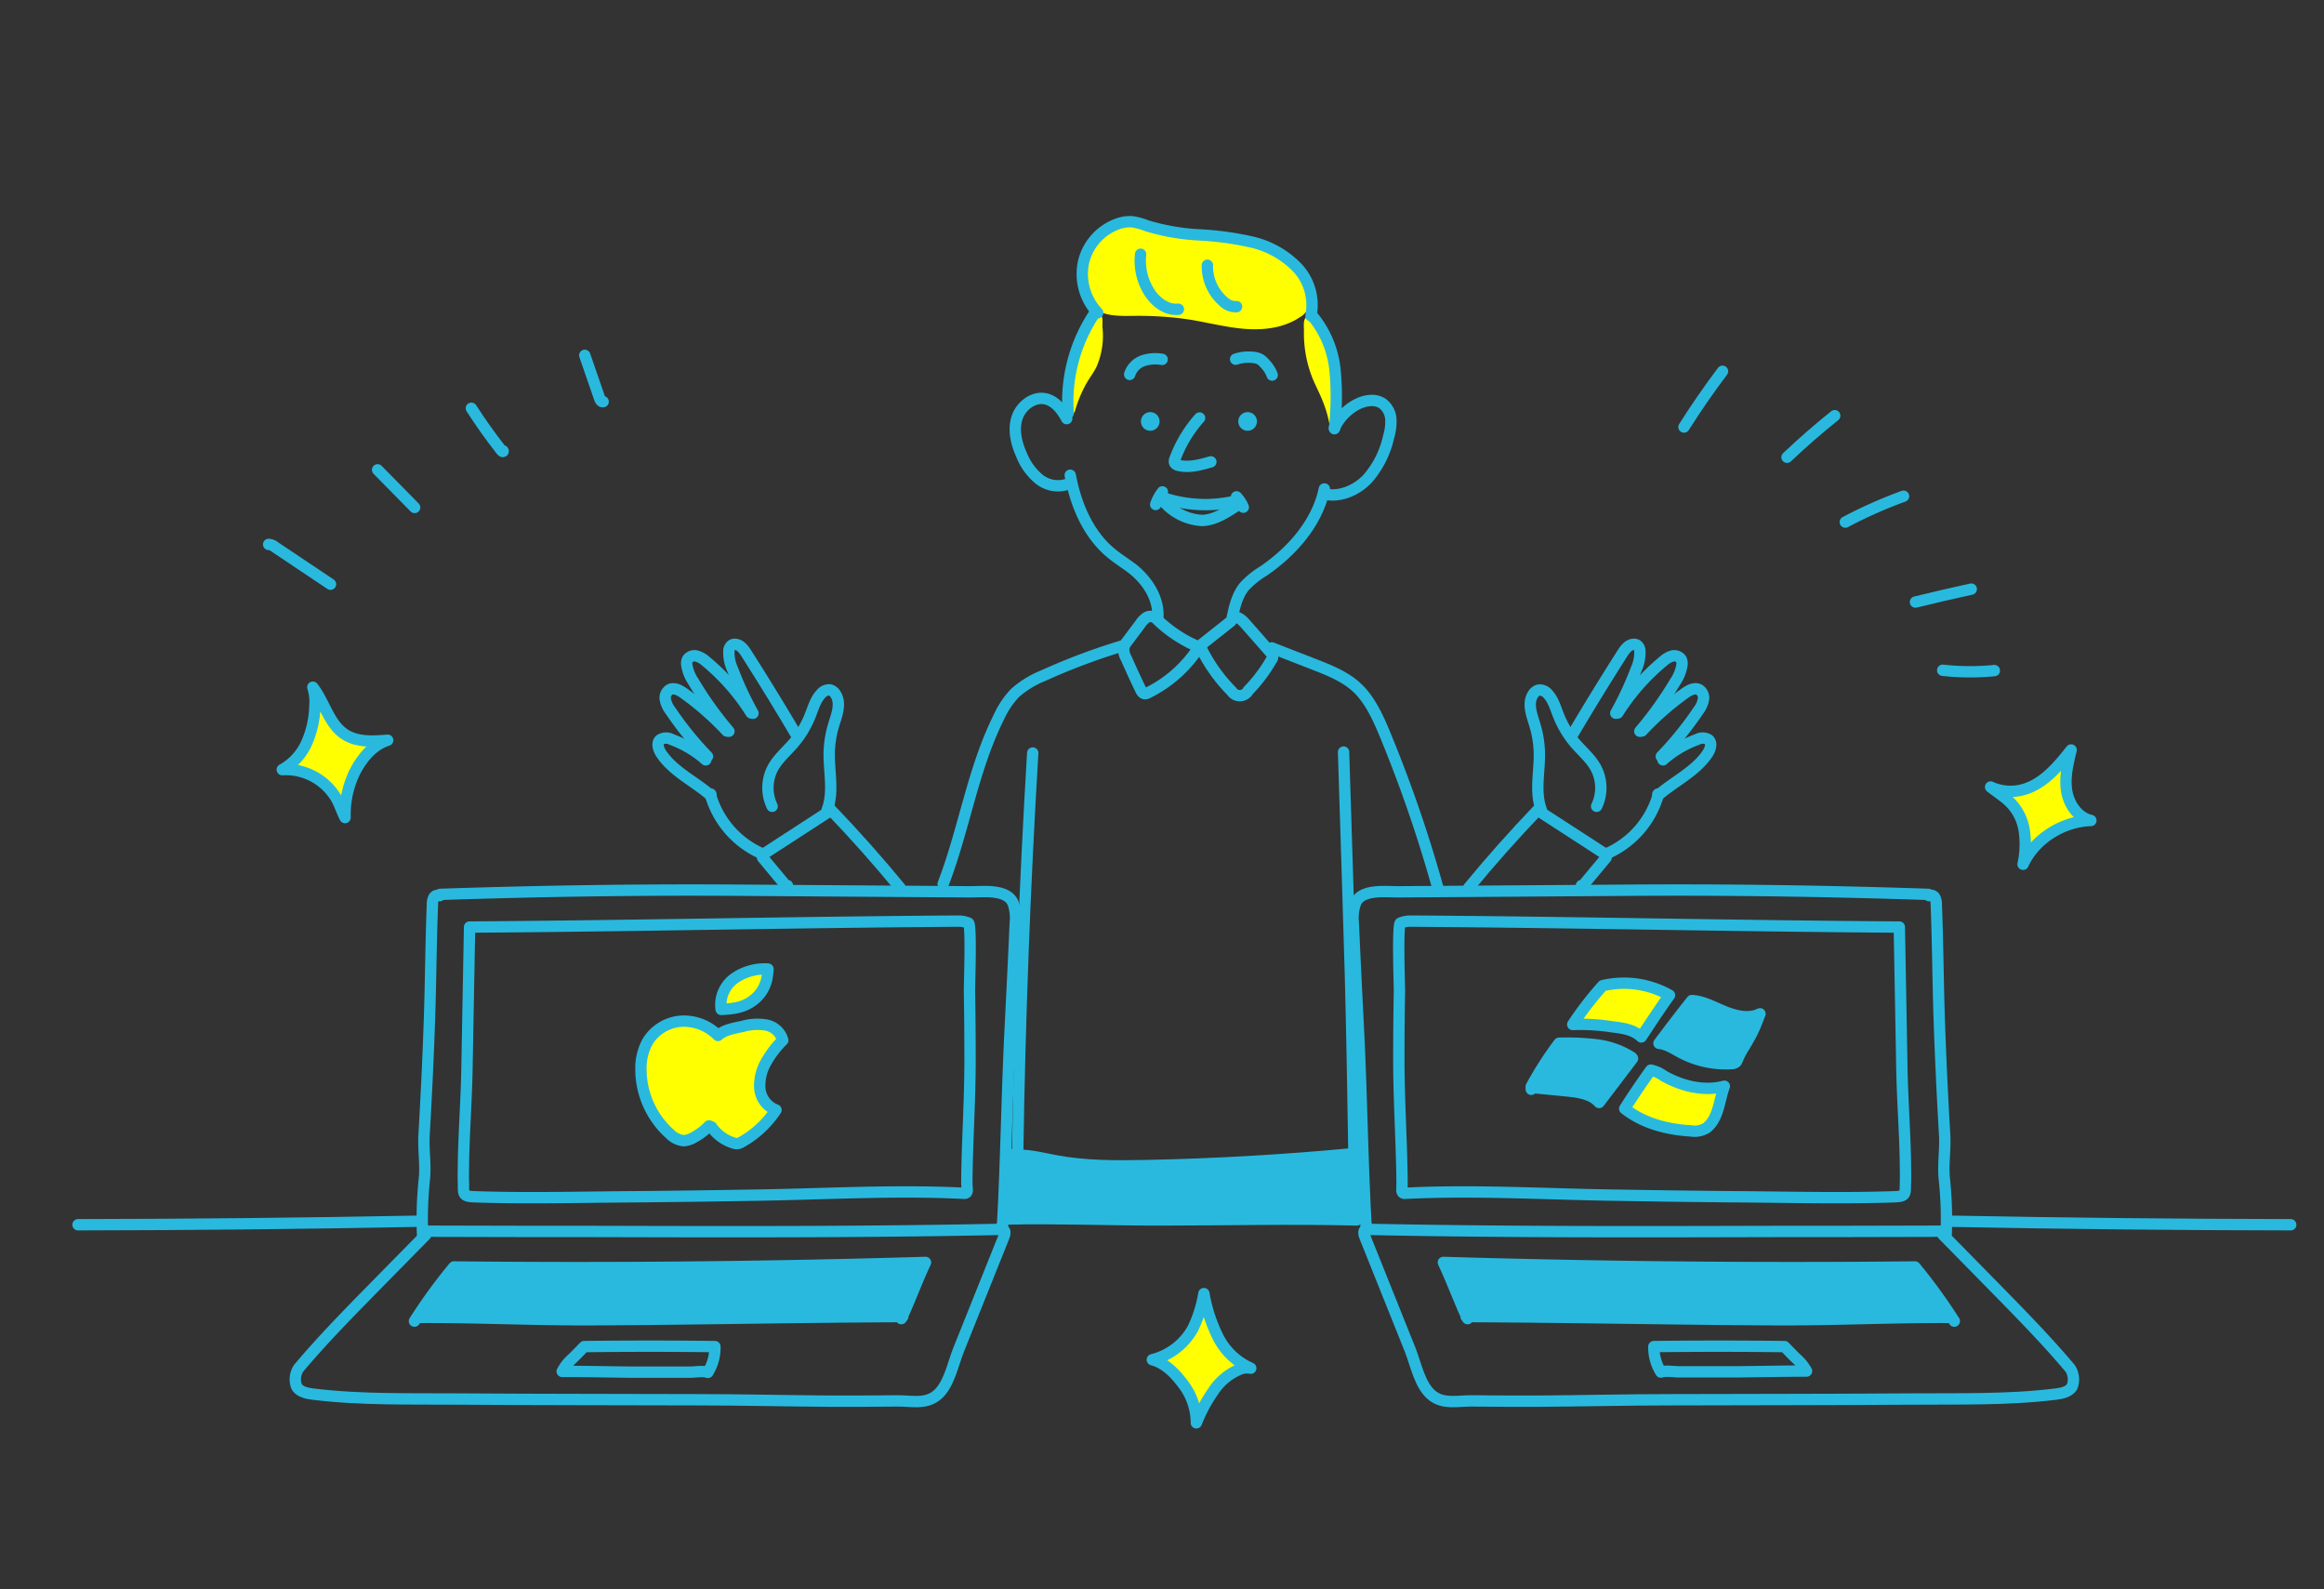 <svg xmlns="http://www.w3.org/2000/svg" viewBox="0 0 512 350"><rect x="0" y="0" width="512" height="350" fill="#333333" stroke="none"/><defs><style>.cls-1{fill:#ff0;}.cls-2{fill:#29b9de;}.cls-3{fill:none;stroke:#29b9de;stroke-linecap:round;stroke-linejoin:round;stroke-width:2.5px;}</style></defs><title>パソコン支給制度</title><g id="レイヤー_2" data-name="レイヤー 2"><path class="cls-1" d="M240.74,67.68c2.35,2,5.73,1.93,8.8,1.9a77,77,0,0,1,12.24.77c4.17.65,8.27,1.76,12.47,2.09s8.65-.21,12.14-2.58a4.26,4.26,0,0,0,2.05-2.65,5.17,5.17,0,0,0-.38-2.38c-1-3-2-6-4.25-8.24-3.27-3.25-8.26-3.84-12.85-4.25l-10.41-.94A34.62,34.62,0,0,1,252.5,50c-1.78-.61-3.55-1.52-5.42-1.38a6.79,6.79,0,0,0-2.44.71,12.16,12.16,0,0,0-5.83,5.9C237.09,59,237.33,64.83,240.74,67.68Z"/><path class="cls-1" d="M289.18,83.37c.64,1.55,1.42,3,2.06,4.58A26.75,26.75,0,0,1,293,94c.8.22,1.32-.83,1.46-1.64a31.32,31.32,0,0,0-3-19.38c-.54-1-1.51-2.82-2.78-3.13-1.78-.45-1.4,1.81-1.41,3.09A26.74,26.74,0,0,0,289.18,83.37Z"/><path class="cls-1" d="M241.6,80.74c-.58,1.19-1.38,2.25-2.06,3.38a27.72,27.72,0,0,0-2.65,6.21c-.14.45-.41,1-.88,1s-.64-.7-.64-1.2a42.33,42.33,0,0,1,4.15-18.24c.41-.86,1.19-2.36,2.23-2.59,1.48-.32,1.08,1.64,1.14,2.81A17.22,17.22,0,0,1,241.6,80.74Z"/><path class="cls-2" d="M224,255.31a1.76,1.76,0,0,1,.43-.9c.46-.41,1.18-.23,1.77,0,7.14,2.29,14.76,2.46,22.26,2.61,3.74.08,7.49.15,11.22-.13,2.89-.21,5.76-.64,8.64-.9,10.43-.94,21.08.32,31.31-1.93a69.81,69.81,0,0,1,1.09,13.46,1.54,1.54,0,0,1-.37,1.17,1.56,1.56,0,0,1-.95.24c-5.31.08-10.88-1.51-16.07-.44-5.47,1.12-11.65.63-17.22.61-11.83,0-23.67-.57-35.5,0-2.43.12-6.71.37-7.67-2.33C221.85,263.66,223.24,258.32,224,255.31Z"/><polygon class="cls-2" points="92.3 289.36 100.4 278.41 156.84 278.88 203.52 277.93 198.52 289.6 142.79 291.27 92.3 289.36"/><polygon class="cls-2" points="323.34 289.69 318.22 277.79 371.29 279.26 421.8 278.71 429.49 289.5 382.27 290.6 323.34 289.69"/><path class="cls-1" d="M347.08,225.29l6.4-8.63s6.68-.28,8.77.14a22.65,22.65,0,0,1,5.43,2.5l-6.27,9.19s-6.54-2.23-8.21-2.64A45.33,45.33,0,0,0,347.08,225.29Z"/><path class="cls-2" d="M365.77,229.45l7.52-9s6.57,2.46,8.49,2.87,6.15.82,6.15.82l-6.15,10.95s-4.25-.82-6.43-1.37-6.43-2.05-6.43-2.05Z"/><path class="cls-2" d="M343.34,229.78a54.24,54.24,0,0,1,8.32.11c1.73.32,7.78,3.24,7.78,3.24l-6.7,9.4s-5.62-2.27-7.13-2.81-7.78-.43-7.78-.43Z"/><path class="cls-1" d="M358,243.49c.41-.28,6.17-7.83,6.17-7.83s4.4,2.89,7.28,3.3,7.27.68,7.27.68-1.51,7.42-2.47,8.65-4.53,1.24-4.53,1.24-6.86-2.06-8.64-2.75A29.4,29.4,0,0,1,358,243.49Z"/><path class="cls-1" d="M162.87,215.14a7,7,0,0,1,5.25-1.36,1.15,1.15,0,0,1,.51.21,1,1,0,0,1,.31.62,3.92,3.92,0,0,1-1,2.95c-1.35,1.81-5.28,5.46-7.9,4.55C157,221.07,161.64,216,162.87,215.14Z"/><path class="cls-1" d="M165,225.46a8.1,8.1,0,0,1,6.43,2.07,1.7,1.7,0,0,1,.48.76,1.73,1.73,0,0,1-.18,1.06c-1.17,2.81-3.73,5.15-3.79,8.19,0,1.93,1,3.69,1.65,5.5a4.19,4.19,0,0,1,.32,1.66,5.55,5.55,0,0,1-1.63,2.8c-.92,1.15-1.68,2.5-3,3.2a5.12,5.12,0,0,1-3.85.21,15.26,15.26,0,0,1-3.51-1.78,2.94,2.94,0,0,0-2.11-.62,4,4,0,0,0-1.37.87,5.29,5.29,0,0,1-4,1c-2.4-.42-4.17-2.41-5.74-4.29a14.45,14.45,0,0,1-2.1-3,13.3,13.3,0,0,1-1-3.68,18.6,18.6,0,0,1-.13-7.05,10.12,10.12,0,0,1,14.9-6.53c1.65.92,1.71,1.54,3.61.85A19,19,0,0,1,165,225.46Z"/><path class="cls-1" d="M265.1,287.19c1.12,5.78,5.5,10.3,9.67,14.46a19.35,19.35,0,0,0-10.53,10.13A24.85,24.85,0,0,1,262,307a16.69,16.69,0,0,0-3.67-5.21c-2-2-3.81-2-1.08-4C261,295.07,263.87,291.73,265.1,287.19Z"/><path class="cls-1" d="M455.44,167.25c-.09,2.14-.16,4.28,0,6.42.14,2.55.72,5.39,2.82,6.85a21.67,21.67,0,0,0-11.68,8.28,5.46,5.46,0,0,0-.12-3.67,47,47,0,0,0-1.58-5.06,18.09,18.09,0,0,0-1.13-2.4,16.07,16.07,0,0,1-1.5-2.19c-.32-.94.39-.87,1.19-1.09a25.59,25.59,0,0,0,2.52-.83,26.95,26.95,0,0,0,9.52-6.31Z"/><path class="cls-1" d="M66.86,164.87a16.41,16.41,0,0,0,1.33-3.54c.65-2.23,1.2-4.5,1.65-6.78,1.58,1.35,2.4,3.38,3.73,5A9.82,9.82,0,0,0,79,162.81a19.1,19.1,0,0,0,5.18.18,7.42,7.42,0,0,1-1.79,1.7,15.23,15.23,0,0,0-4.59,6.17c-1,2.5-1.34,5.22-2.14,7.8A18.12,18.12,0,0,0,72,173.24a10,10,0,0,0-5.78-2.9c-1.18-.12-3-.17-2.13-1.83C64.78,167.18,66.12,166.22,66.86,164.87Z"/></g><g id="レイヤー_5" data-name="レイヤー 5"><path class="cls-3" d="M235.33,91a35,35,0,0,1,5.9-22.09"/><path class="cls-3" d="M289.11,69.57a22.1,22.1,0,0,1,5,11.86,61.71,61.71,0,0,1-.12,13"/><path class="cls-3" d="M241.83,68.9a12.46,12.46,0,0,1-3.13-11.11,11.83,11.83,0,0,1,7.69-8.53,7.74,7.74,0,0,1,3.16-.4,14.75,14.75,0,0,1,3.1.87,48.11,48.11,0,0,0,11.45,2,68.6,68.6,0,0,1,11.53,1.55,20.3,20.3,0,0,1,10.05,5.55,12,12,0,0,1,3.14,10.73"/><path class="cls-3" d="M251.29,56a12.94,12.94,0,0,0,1.87,8.27c1.4,2.23,3.82,4.12,6.45,3.84"/><path class="cls-3" d="M266,58.42a10.25,10.25,0,0,0,3.54,8,3.84,3.84,0,0,0,2.89,1.13"/><path class="cls-3" d="M264.28,92.07a28.1,28.1,0,0,0-5.42,9,1.28,1.28,0,0,0-.1.81c.12.39.57.57,1,.66,2.31.51,4.71-.15,7-.81"/><path class="cls-3" d="M256.09,108.35a9.85,9.85,0,0,0-1.48,2.77"/><path class="cls-3" d="M272.42,109.44a7.49,7.49,0,0,1,1.49,2.28"/><path class="cls-3" d="M255.85,109.5a29.32,29.32,0,0,0,16.62.81"/><path class="cls-3" d="M255.93,109.91a12,12,0,0,0,8.91,4.73c2.64-.07,5-1.57,7.23-3"/><circle class="cls-2" cx="253.41" cy="92.83" r="2.06"/><circle class="cls-2" cx="274.86" cy="92.83" r="2.06"/><path class="cls-3" d="M235.78,104.67c1.24,6.59,4,13.19,9.27,17.39,1.45,1.16,3,2.11,4.51,3.27,3.3,2.62,5.84,6.61,5.52,10.81"/><path class="cls-3" d="M291.77,107.7c-1.58,7.47-7,13.64-13.29,18a19.62,19.62,0,0,0-4.31,3.46c-1.66,2-2.24,4.7-2.77,7.26"/><path class="cls-3" d="M235,92.21c-1-1.87-2.43-3.78-4.5-4.32-2.76-.71-5.64,1.52-6.47,4.24s-.07,5.69,1.12,8.28a13.05,13.05,0,0,0,3.83,5.17,6.59,6.59,0,0,0,6.13,1.1"/><path class="cls-3" d="M294,94.27a11,11,0,0,1,5.15-5.3c1.75-.85,4-1.17,5.54,0a4.68,4.68,0,0,1,1.73,3.4,11.64,11.64,0,0,1-.5,3.88,20.86,20.86,0,0,1-4.63,9.2c-2.39,2.52-6,4.1-9.37,3.4"/><path class="cls-3" d="M248.88,82.47a4.73,4.73,0,0,1,2.91-3,8.57,8.57,0,0,1,4.24-.31"/><path class="cls-3" d="M272.22,79.12a9.06,9.06,0,0,1,3.87-.4,3.77,3.77,0,0,1,1.61.48,4.8,4.8,0,0,1,1,.94,7,7,0,0,1,1.57,2.47"/><path class="cls-3" d="M255,136.54a29.76,29.76,0,0,0,8.44,5.68,1.24,1.24,0,0,0,.61.14,1.2,1.2,0,0,0,.52-.28l6.6-5.22"/><path class="cls-3" d="M263.92,142.89a28.14,28.14,0,0,1-11,9.7,1.31,1.31,0,0,1-.74.2c-.45-.06-.71-.52-.9-.92q-1.65-3.45-3.2-6.94a3.65,3.65,0,0,1-.44-2.5,3.58,3.58,0,0,1,.58-1l3-4a4.93,4.93,0,0,1,1.29-1.36,1.67,1.67,0,0,1,1.78-.08"/><path class="cls-3" d="M264.49,142.52a36,36,0,0,0,6.89,9.77,2.1,2.1,0,0,0,3.61-.17,33.66,33.66,0,0,0,5.11-6.76,1.12,1.12,0,0,0-.16-1.63l-5.57-6.33c-.69-.78-1.58-1.64-2.61-1.44"/><path class="cls-3" d="M247.68,142.15a140.48,140.48,0,0,0-17.86,6.68,21.38,21.38,0,0,0-6.18,3.79,19.17,19.17,0,0,0-3.54,5.25c-5.8,11.59-7.66,24.73-12.31,36.83"/><path class="cls-3" d="M280.19,142.71l9.23,3.59c3.44,1.34,7,2.74,9.65,5.27s4.37,6.17,5.84,9.67a296.24,296.24,0,0,1,11.81,34.15"/><path class="cls-3" d="M97,197c22.72-.75,43.55-1.06,65.33-.92l51.46.36c2.78,0,7.95-.66,9.36,2.4a9.77,9.77,0,0,1,.52,4.47c-.34,8-.75,16-1.15,24.05-.71,14.39-.87,28.82-1.69,43.18"/><path class="cls-3" d="M96.85,197.29a1,1,0,0,0-1.27.42,2.91,2.91,0,0,0-.31,1.43c-.34,8.51-.37,17-.66,25.53s-.69,16.83-1.18,25.23c-.19,3.24.36,6.34.09,9.54a83.51,83.51,0,0,0-.43,12.45"/><path class="cls-3" d="M94.22,271.19l25,.06,12.21,0c29.6.08,59.21.15,88.8-.46a.22.22,0,0,0,.16-.35"/><path class="cls-3" d="M93.79,272,82.24,283.74c-5.63,5.74-11.28,11.49-16.45,17.64a4.43,4.43,0,0,0-.51,3.82"/><path class="cls-3" d="M65.47,305.62c.76,1,2.16,1.29,3.43,1.45,10.78,1.33,21.71,1,32.54,1.09,17.14.13,34.74.1,52.05.16,9.8,0,19.59.24,29.38.31,5,0,10,0,15-.06,2.9,0,5.9.77,8.39-1.13,2.77-2.13,3.64-6.87,4.88-10l10.08-25.15c.2-.49.31-1.21-.18-1.42"/><path class="cls-3" d="M213,260.65c.07-9.17.73-18.36.71-27.54q0-7.46-.13-14.91c0-1.4.46-14.66-.22-14.88a5.63,5.63,0,0,0-2.25-.43c-35.94.23-71.73,1.08-107.66,1.31l-.57,31.05c-.12,6.82-.63,13.62-.77,20.44,0,1.68-.08,3.37,0,5.06,0,2.3-.16,2.77,2.45,2.86,11.75.41,23.24.07,35,0q14.09-.13,28.17-.38c14.86-.26,29.75-1.13,44.58-.39a.77.77,0,0,0,.58-.12.82.82,0,0,0,.2-.65Z"/><path class="cls-3" d="M198.89,290l-.33.45c2-4.28,3.33-8.1,5.34-12.38q-51.93,1.55-103.9,1A119.54,119.54,0,0,0,91.31,291l.59-.82c12.95-.07,25.09.56,38,.52C152.87,290.6,176,290.08,198.89,290Z"/><path class="cls-3" d="M157.5,296.61q-14.38-.18-28.79,0c-.92.92-2,2.1-3,3a12.25,12.25,0,0,0-.92,1,13.87,13.87,0,0,0-.93,1.46c5.16,0,10.31.12,15.45.17q4.21,0,8.43,0l4.21,0c1.22,0,2.88-.33,4,.05A10.24,10.24,0,0,0,157.5,296.61Z"/><path class="cls-3" d="M163.19,251.66a22,22,0,0,0,7.77-7.17,5.59,5.59,0,0,1-3.57-4.8,10.32,10.32,0,0,1,1.54-6,21,21,0,0,1,3.52-4.55,4.66,4.66,0,0,0-3.66-3.36,11.87,11.87,0,0,0-5.19.3c-1.87.41-4,.72-5.43,2a10.55,10.55,0,0,0-8.09-3.14,9.45,9.45,0,0,0-7.38,4.44,12.1,12.1,0,0,0-1.49,6.08,19.11,19.11,0,0,0,6.36,14.29,5,5,0,0,0,3.06,1.51,5.14,5.14,0,0,0,2.33-.79A13.22,13.22,0,0,0,156.2,248a2.17,2.17,0,0,1,.58.25,9.15,9.15,0,0,0,4.8,3.51A1.89,1.89,0,0,0,163.19,251.66Z"/><path class="cls-3" d="M169.2,213.45a11.62,11.62,0,0,0-7.4,2.06,7.16,7.16,0,0,0-2.92,6.83c2.39-.12,4.55-.32,6.54-1.65a7.94,7.94,0,0,0,3.64-5.88A10.27,10.27,0,0,0,169.2,213.45Z"/><path class="cls-3" d="M227.52,165.86q-2.64,43.89-3.31,87.87"/><path class="cls-3" d="M296,165.65l.84,26.72q.35,11.13.67,22.28c.31,11.62.59,26.82.76,38.45"/><path class="cls-3" d="M222.72,254.54c3.3-.38,6.59.53,9.86,1.14,6.62,1.23,13.4,1.2,20.13,1.06q22.57-.47,45.08-2.59"/><path class="cls-3" d="M168,188.9l5.44,6.54.05-.38"/><path class="cls-3" d="M183.09,178.43q7.91,8.25,15.18,17.08"/><path class="cls-3" d="M168.05,188.23l14.79-9.6"/><path class="cls-3" d="M170.11,177.6a9.36,9.36,0,0,1,.18-8.48c1.1-2,2.89-3.52,4.39-5.24a21.72,21.72,0,0,0,3.82-6.27c.67-1.68,1.16-3.51,2.42-4.82a2.28,2.28,0,0,1,1.91-.83,2,2,0,0,1,1.27,1c1.25,1.94.27,4.46-.42,6.67a23.14,23.14,0,0,0-1,6.61c0,4.08,1,8.33-.44,12.14"/><path class="cls-3" d="M167.78,188a20.21,20.21,0,0,1-11.12-12.48"/><path class="cls-3" d="M175.41,161.82q-5.31-9-10.92-17.8c-.6-.94-1.35-2-2.46-2.09a1.24,1.24,0,0,0-.8.16,1.66,1.66,0,0,0-.65,1.3,8.76,8.76,0,0,0,.8,4,72.46,72.46,0,0,0,4.51,9.71"/><path class="cls-3" d="M160.59,161.07a78.73,78.73,0,0,1-7.82-10.93,9.07,9.07,0,0,1-1.47-3.69,2.12,2.12,0,0,1,.18-1.22,1.83,1.83,0,0,1,2-.72,5,5,0,0,1,2,1.13,47.54,47.54,0,0,1,10,11.39"/><path class="cls-3" d="M155.86,166.61a74.45,74.45,0,0,1-8.15-10.07,5.65,5.65,0,0,1-1.16-2.64,2.09,2.09,0,0,1,1-2c1-.51,2.18.14,3.1.79a62.92,62.92,0,0,1,9.46,8.32"/><path class="cls-3" d="M155.49,167.37a23.67,23.67,0,0,0-7.54-4.49,2.49,2.49,0,0,0-2.54.08c-.79.74-.36,2.07.24,3,2.58,3.89,7.09,6,10.64,9,.09.08.21.16.31.09s-.08-.24-.1-.13"/><path class="cls-3" d="M222.2,268.5c10.43-.26,22.83.23,33.26.21,15.15,0,28.32-.37,43.46,0"/><path class="cls-3" d="M91.81,269q-37.31.72-74.62.77"/><path class="cls-3" d="M424.82,197c-22.72-.75-43.55-1.06-65.33-.92l-51.46.36c-2.78,0-8-.66-9.36,2.4a9.77,9.77,0,0,0-.52,4.47c.34,8,.75,16,1.15,24.05.71,14.39.87,28.82,1.68,43.18"/><path class="cls-3" d="M425,197.29a1,1,0,0,1,1.27.42,2.91,2.91,0,0,1,.31,1.43c.34,8.51.37,17,.66,25.53s.69,16.83,1.18,25.23c.19,3.24-.36,6.34-.09,9.54a83.51,83.51,0,0,1,.43,12.45"/><path class="cls-3" d="M427.64,271.19l-25.05.06-12.21,0c-29.6.08-59.21.15-88.8-.46a.22.22,0,0,1-.16-.35"/><path class="cls-3" d="M428.07,272l11.55,11.76c5.63,5.74,11.27,11.49,16.45,17.64a4.43,4.43,0,0,1,.51,3.82"/><path class="cls-3" d="M456.39,305.62c-.76,1-2.16,1.29-3.43,1.45-10.78,1.33-21.71,1-32.54,1.09-17.14.13-34.74.1-52.06.16-9.79,0-19.58.24-29.37.31-5,0-10,0-15-.06-2.9,0-5.9.77-8.39-1.13-2.77-2.13-3.65-6.87-4.88-10l-10.08-25.15c-.2-.49-.31-1.21.18-1.42"/><path class="cls-3" d="M308.89,260.65c-.08-9.17-.73-18.36-.71-27.54q0-7.46.13-14.91c0-1.4-.46-14.66.22-14.88a5.63,5.63,0,0,1,2.25-.43c35.94.23,71.72,1.08,107.66,1.31l.56,31.05c.13,6.82.64,13.62.78,20.44,0,1.68.07,3.37,0,5.06-.05,2.3.16,2.77-2.45,2.86-11.75.41-23.24.07-34.95,0q-14.09-.13-28.18-.38c-14.85-.26-29.74-1.13-44.57-.39a.77.77,0,0,1-.58-.12.82.82,0,0,1-.2-.65Z"/><path class="cls-3" d="M323,290l.33.45c-2-4.28-3.34-8.1-5.34-12.38q51.93,1.55,103.9,1A119.54,119.54,0,0,1,430.55,291l-.59-.82c-12.95-.07-25.09.56-38,.52C369,290.6,345.9,290.08,323,290Z"/><path class="cls-3" d="M364.36,296.61q14.38-.18,28.79,0c.91.92,2,2.1,3,3a12.25,12.25,0,0,1,.92,1A13.87,13.87,0,0,1,398,302c-5.16,0-10.31.12-15.45.17q-4.22,0-8.43,0l-4.21,0c-1.22,0-2.88-.33-4,.05A10.24,10.24,0,0,1,364.36,296.61Z"/><path class="cls-3" d="M353.85,188.9l-5.45,6.54,0-.38"/><path class="cls-3" d="M338.77,178.43q-7.9,8.25-15.18,17.08"/><path class="cls-3" d="M353.81,188.23,339,178.63"/><path class="cls-3" d="M351.75,177.6a9.36,9.36,0,0,0-.18-8.48c-1.1-2-2.89-3.52-4.4-5.24a21.91,21.91,0,0,1-3.81-6.27c-.67-1.68-1.17-3.51-2.42-4.82A2.28,2.28,0,0,0,339,152a2.06,2.06,0,0,0-1.28,1c-1.24,1.94-.26,4.46.42,6.67a22.81,22.81,0,0,1,1,6.61c0,4.08-1,8.33.44,12.14"/><path class="cls-3" d="M354.08,188a20.21,20.21,0,0,0,11.12-12.48"/><path class="cls-3" d="M346.44,161.82q5.32-9,10.93-17.8c.59-.94,1.35-2,2.46-2.09a1.25,1.25,0,0,1,.8.16,1.66,1.66,0,0,1,.65,1.3,8.76,8.76,0,0,1-.8,4,72.46,72.46,0,0,1-4.51,9.71"/><path class="cls-3" d="M361.27,161.07a79.58,79.58,0,0,0,7.82-10.93,9.07,9.07,0,0,0,1.47-3.69,2.12,2.12,0,0,0-.18-1.22,1.83,1.83,0,0,0-2-.72,5,5,0,0,0-1.95,1.13,47.79,47.79,0,0,0-10,11.39"/><path class="cls-3" d="M366,166.61a74.45,74.45,0,0,0,8.15-10.07,5.75,5.75,0,0,0,1.16-2.64,2.09,2.09,0,0,0-1-2c-1-.51-2.18.14-3.1.79a62.92,62.92,0,0,0-9.46,8.32"/><path class="cls-3" d="M366.37,167.37a23.67,23.67,0,0,1,7.54-4.49,2.49,2.49,0,0,1,2.54.08c.79.74.36,2.07-.24,3-2.59,3.89-7.09,6-10.64,9-.09.08-.21.16-.31.09s.08-.24.1-.13"/><path class="cls-3" d="M430.05,269q37.31.72,74.62.77"/><path class="cls-3" d="M223.16,254.3q-.28,7-.3,14.08a2.1,2.1,0,0,1,.31-1.29"/><path class="cls-3" d="M367.81,219.21a20.4,20.4,0,0,0-14.72-2.1,71.85,71.85,0,0,0-6.6,8.55,45.77,45.77,0,0,1,8.74.52c2.27.27,4.72.62,6.36,2.22C363.63,225.32,365.65,222.21,367.81,219.21Z"/><path class="cls-3" d="M387.74,223.31c-2.33,1.17-5.14.55-7.57-.4s-4.85-2.39-7.45-2.52q-3.68,4.65-7.23,9.42c1.84.18,3.47,1.34,5.12,2.19a21.15,21.15,0,0,0,10.74,2.29c.51,0,1.12-.15,1.3-.63a19.19,19.19,0,0,1,1.71-3.27c.56-.94,1.12-1.89,1.61-2.86C386.68,226.14,387.16,224.76,387.74,223.31Z"/><path class="cls-3" d="M359.43,232.88a18.5,18.5,0,0,0-7.71-2.74,55.31,55.31,0,0,0-8.24-.35,76.87,76.87,0,0,0-6.14,9.56,2,2,0,0,0,.51-.62"/><path class="cls-3" d="M337.35,239.94c0-.31.43-.38.73-.35l7.13.7c2.56.25,5.38.63,7.09,2.55,2.52-3.33,4.87-6.34,7.37-9.69"/><path class="cls-3" d="M379.89,239.26c-4.48,1.2-9.32,0-13.39-2.29a7.28,7.28,0,0,0-2.82-1.26q-3,4.17-5.74,8.49c4.11,3.25,9.33,4.58,14.57,4.9a5,5,0,0,0,3.49-.69C378.65,246.26,378.71,242.46,379.89,239.26Z"/><path class="cls-3" d="M275.55,301.37a14.7,14.7,0,0,1-7.19-6.84,34.46,34.46,0,0,1-3.13-9.59,28.05,28.05,0,0,1-2.42,7.68,14.14,14.14,0,0,1-8.94,6.88c2.92.8,5,3,6.83,5.43a14.12,14.12,0,0,1,2.87,8.47,33.13,33.13,0,0,1,3.7-6.92,12.81,12.81,0,0,1,5.49-4.72A4.38,4.38,0,0,1,275.55,301.37Z"/><path class="cls-3" d="M85.41,163.05c-3.22.26-6.7.47-9.41-1.28-3.56-2.3-4.48-7.06-7.08-10.4a10.43,10.43,0,0,1,.45,4.16,21.4,21.4,0,0,1-1.76,8,12.63,12.63,0,0,1-5.42,6,12.9,12.9,0,0,1,12.1,6.67c.65,1.26,1.07,2.62,1.73,3.88A21.48,21.48,0,0,1,78.19,170C79.79,166.93,82.11,164.1,85.41,163.05Z"/><path class="cls-3" d="M460.64,180.72c-2.94-.67-4.9-3.63-5.35-6.61s.3-6,1-8.91c-3,3.8-6.4,7.85-11.14,8.87a10.56,10.56,0,0,1-6.6-.72c1.26,1,2.81,2,4,3.1a11.21,11.21,0,0,1,3.41,6.49,20.43,20.43,0,0,1-.26,7.43C448.3,184.73,454.46,180.93,460.64,180.72Z"/><path class="cls-3" d="M59.19,119.91a2.44,2.44,0,0,1,1.36.56l12.26,8.21"/><path class="cls-3" d="M83.19,103.49l8.16,8.29"/><path class="cls-3" d="M103.85,89.93q3.11,4.83,6.66,9.35c.08.1.21.22.32.16s-.07-.27-.09-.14"/><path class="cls-3" d="M128.83,78.27l3.28,9.49c.12.37.4.82.77.71"/><path class="cls-3" d="M371,94.06q4-6.33,8.49-12.28"/><path class="cls-3" d="M393.7,100.72q5.06-4.8,10.51-9.16"/><path class="cls-3" d="M406.54,115a102,102,0,0,1,12.83-5.7"/><path class="cls-3" d="M422,132.61q6.12-1.5,12.29-2.85"/><path class="cls-3" d="M428,147.64a54.69,54.69,0,0,0,11.37.07"/></g></svg>